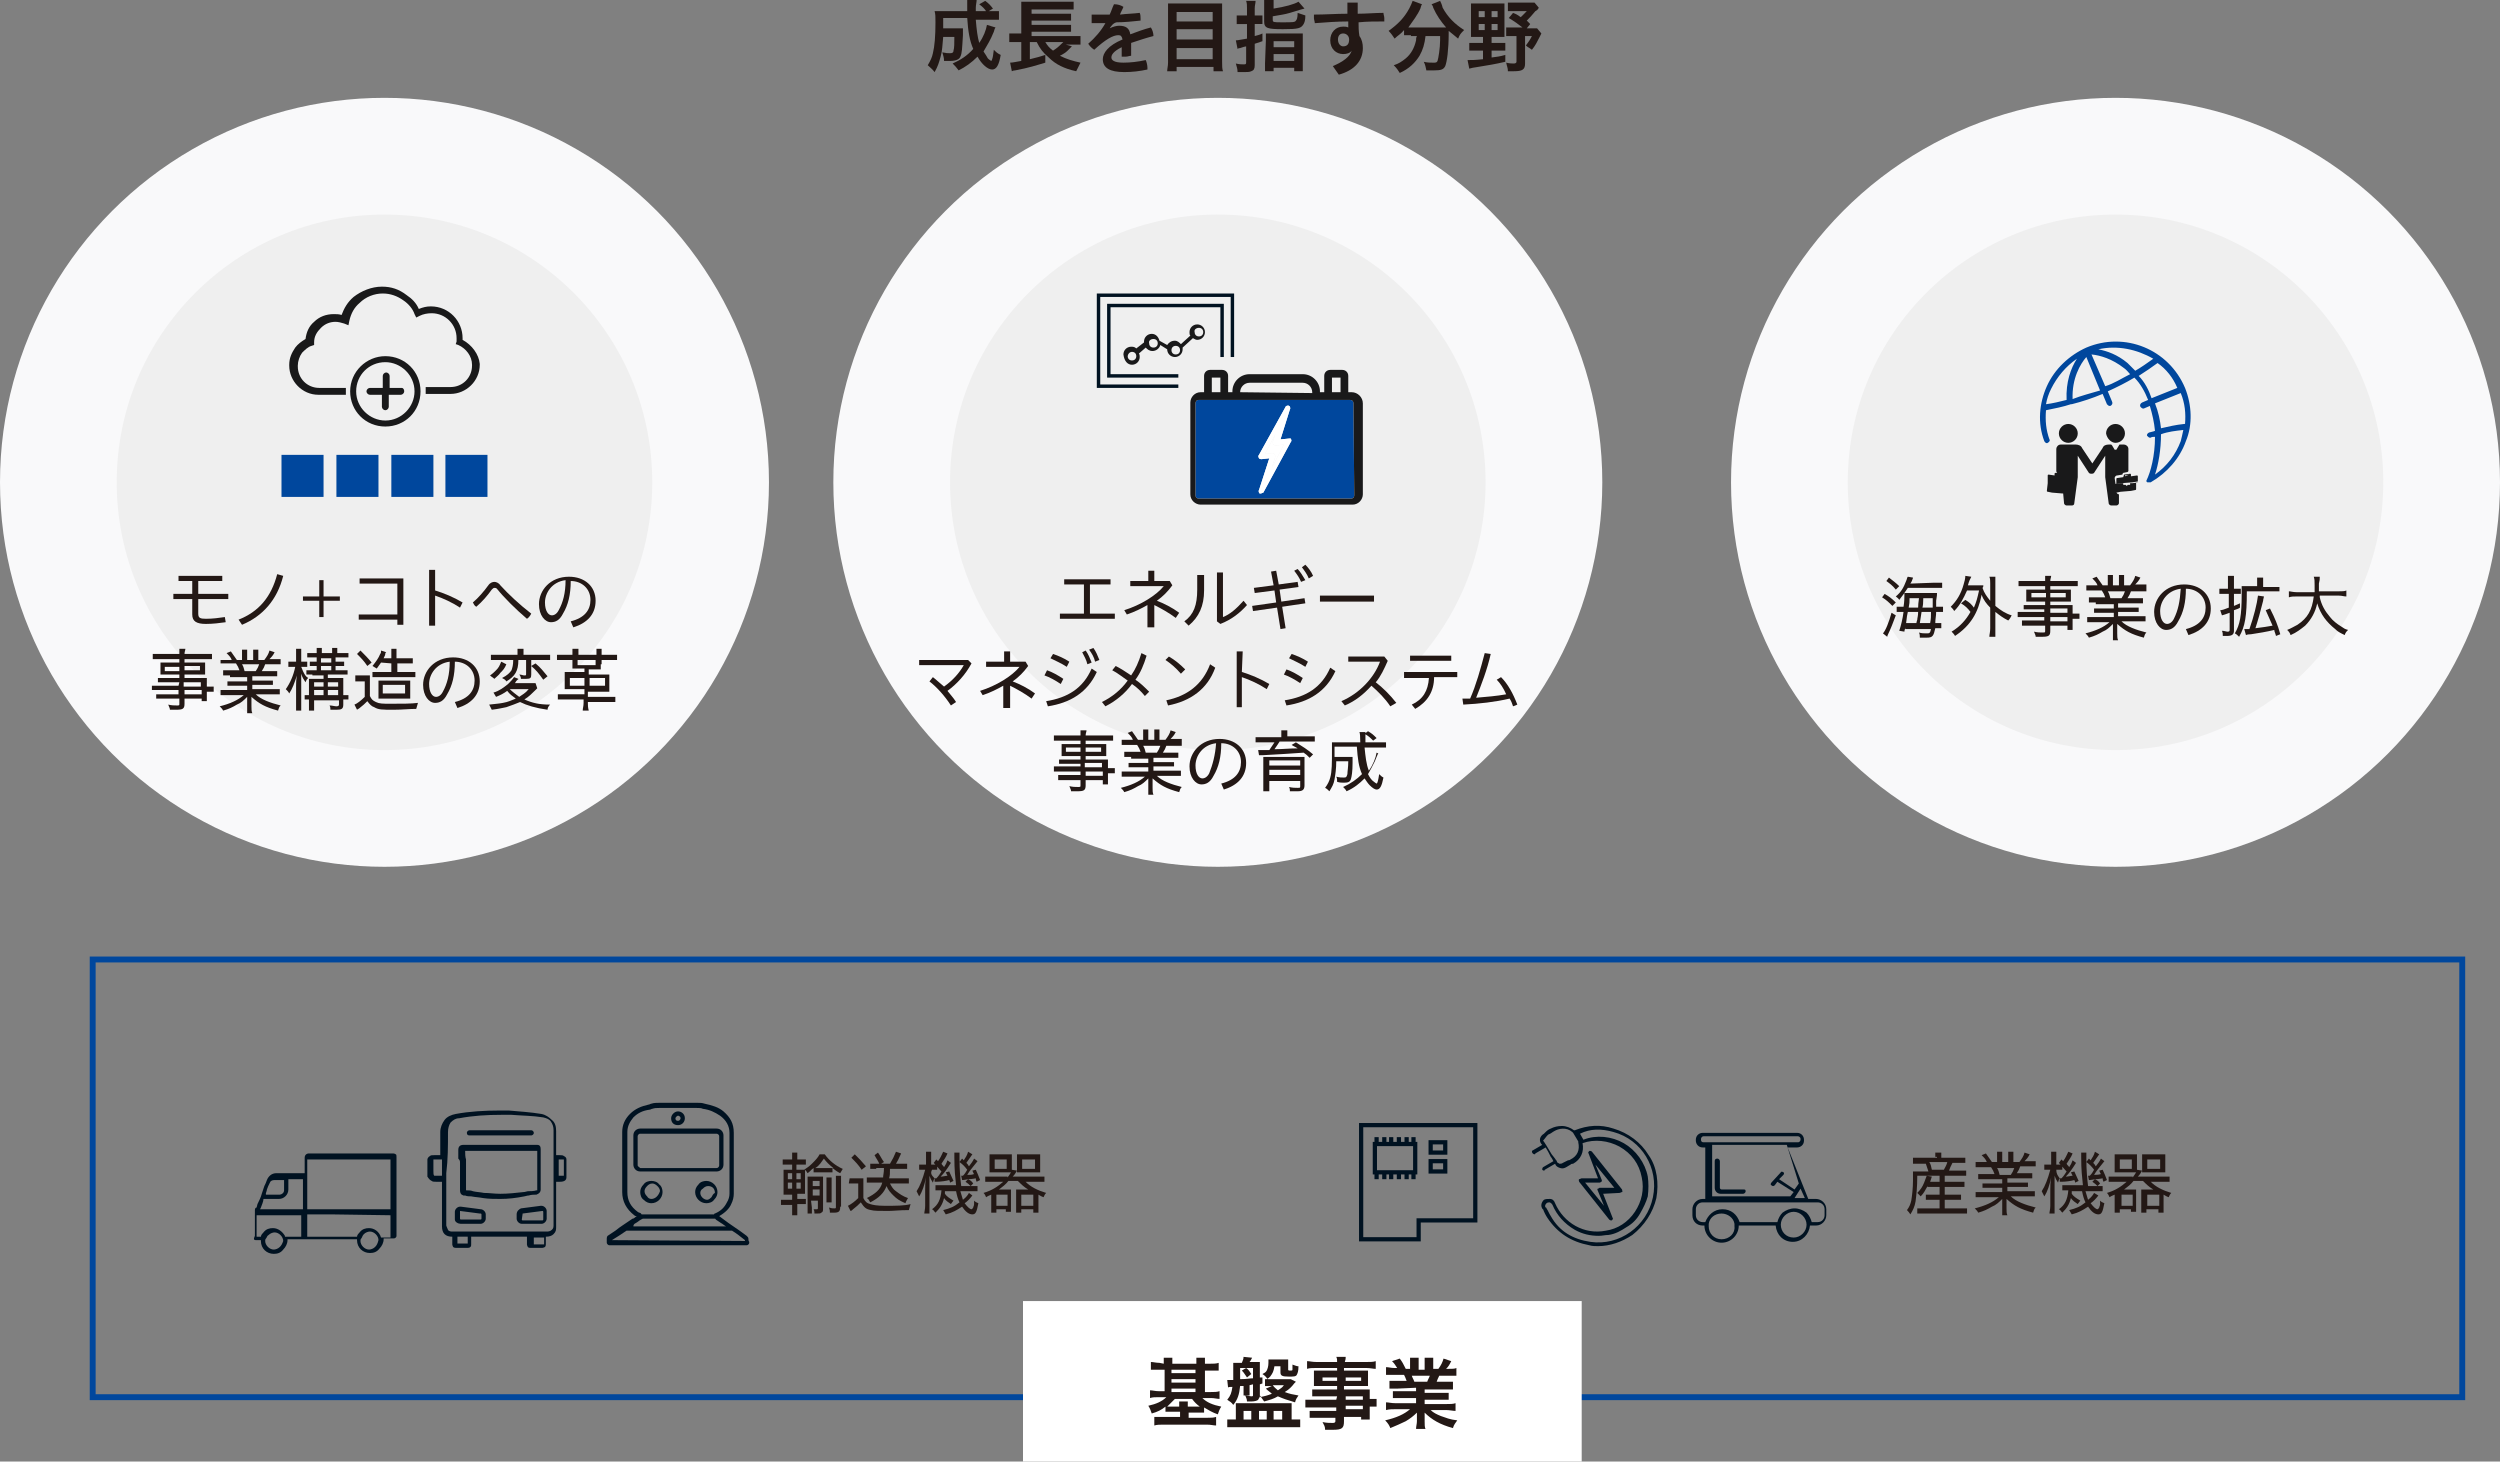 <?xml version="1.0" encoding="UTF-8"?>
<svg id="_レイヤー_1" data-name="レイヤー 1" xmlns="http://www.w3.org/2000/svg" viewBox="0 0 291.3 170.3">
  <rect x="0" y="0" width="291.3" height="170.3" fill="#808080" stroke="none"/>
  <defs>
    <style>
      .cls-1 {
        fill: #231815;
      }

      .cls-1, .cls-2, .cls-3, .cls-4, .cls-5, .cls-6, .cls-7 {
        stroke-width: 0px;
      }

      .cls-8 {
        stroke: #001221;
        stroke-width: .493px;
      }

      .cls-8, .cls-9 {
        fill: none;
        stroke-miterlimit: 10;
      }

      .cls-2 {
        fill: #001221;
      }

      .cls-3 {
        fill: #19191a;
      }

      .cls-4 {
        fill: #f9f9fa;
      }

      .cls-5 {
        fill: #00479d;
      }

      .cls-10 {
        isolation: isolate;
      }

      .cls-9 {
        stroke: #00479d;
        stroke-width: .688px;
      }

      .cls-6 {
        fill: #fff;
      }

      .cls-7 {
        fill: #efefef;
      }
    </style>
  </defs>
  <circle class="cls-4" cx="141.9" cy="56.2" r="44.8"/>
  <circle class="cls-4" cx="246.5" cy="56.2" r="44.8"/>
  <rect class="cls-9" x="10.8" y="111.8" width="276.1" height="51"/>
  <g class="cls-10">
    <path class="cls-1" d="M116,3.2q-.1.1-.2.5c-.4,1-.8,1.6-1.2,2.3.2.3.4.6.5.8.2.2.4.3.4.3,0,0,.1-.1.1-.2q.1-.2.2-1.1c.3.3.4.4.8.6-.2,1.2-.5,1.7-1,1.7s-1.2-.6-1.7-1.5c-.7.7-1.4,1.2-2.2,1.6-.3-.4-.4-.5-.7-.8.9-.4,1.7-.9,2.4-1.7-.4-.9-.6-2-.7-3.6h-2.8v1.2h2.3v.8c-.1,1.6-.1,2.1-.3,2.5-.1.3-.5.5-1.2.5h-.7c0-.4-.1-.6-.2-1,.5.1.6.1.9.1s.4-.1.4-.3c.1-.3.1-.9.1-1.6h-1.3c-.1,1-.1,1.6-.3,2.3-.2.7-.3,1.1-.7,1.8-.3-.4-.5-.5-.8-.8.3-.5.5-.9.6-1.4.2-.8.3-2,.3-3.6,0-.7,0-.9-.1-1.3h3.8V0h1.1c0,.2-.1.6-.1.9v.4h1.2c-.2-.3-.4-.5-.8-.8l.7-.4c.4.3.6.5.9.9l-.5.3h1.2v1h-2.7c.1,1.2.2,2,.4,2.7.5-.7.8-1.5.9-2.1l1,.3Z"/>
    <path class="cls-1" d="M124.9,5.4c-.1.1-.2.2-.5.5-.2.2-.5.4-.9.6.8.4,1.5.6,2.4.8-.2.4-.3.6-.5,1-1.4-.3-2.4-.8-3.2-1.6-.7-.6-1-1-1.4-1.8h-.8v2c.8-.2,1.2-.3,1.8-.5v.9c-1,.3-1.9.6-3.5.9q-.2,0-.4.1l-.2-1c.3,0,.7-.1,1.3-.2v-2.2h-1.4v-1h1.4V.2h6.1v.9h-4.9v.5h4.6v.8h-4.6v.5h4.6v.8h-4.6v.5h5.7v1h-1.7l.7.2ZM121.8,4.9c.3.5.5.7.9,1,.5-.3.9-.7,1.2-1h-2.1Z"/>
    <path class="cls-1" d="M129.3,3.3c.4-.2.8-.3,1.1-.3.8,0,1.2.3,1.3,1,.8-.3,1.6-.6,2.4-.8.2.3.3.7.3,1-.8.2-1.7.5-2.6.8v1.5c-.2,0-.4.1-.6.1h-.5v-1.1c-1,.5-1.2.9-1.2,1.2s.3.6,1.4.6c.8,0,1.7-.1,2.6-.3.1.2.2.6.2.9v.2c-.9.2-1.8.3-2.7.3-1.7,0-2.5-.5-2.5-1.5,0-.7.6-1.6,2.3-2.3-.1-.4-.2-.5-.5-.5-.6,0-1.5.5-2.8,1.7-.3-.2-.5-.4-.7-.7.8-.7,1.5-1.5,2-2.4h-1.6v-1h2.1c.2-.4.3-.8.5-1.2h.1c.3,0,.7.1,1,.3-.1.3-.3.6-.4.9.8-.1,1.5-.1,2.3-.2.1.2.1.5.1.7v.2c-.9.1-1.9.2-2.8.2-.4.1-.6.4-.8.7h0Z"/>
    <path class="cls-1" d="M141.4.4h1v6.8c0,.5,0,.8.1,1.1h-1.1v-.5h-4.3v.5h-1.1c0-.3.1-.6.1-1V.4h5.3ZM141.3,2.5v-1.1h-4.2v1.1h4.2ZM137.1,4.6h4.2v-1.2h-4.2v1.2ZM137.1,6.9h4.2v-1.3h-4.2v1.3Z"/>
    <path class="cls-1" d="M145.3,1c0-.4,0-.6-.1-.9h1.1c0,.3-.1.5-.1.9v.8h.9v1h-.9v1.4c.3-.1.5-.1.9-.3v.9q-.6.2-.9.3v2.5c0,.4-.1.6-.4.7-.2.1-.5.1-.9.1h-.7c0-.4-.1-.6-.2-1,.4.1.7.1.9.1s.3,0,.3-.2v-1.9c-.1,0-.4.1-.7.2q-.2,0-.3.1l-.2-1c.3,0,.6-.1,1.3-.2v-1.7h-1.2v-1h1.2v-.8h0ZM148.4,1c1.3-.2,2.4-.5,2.9-.8l.7.8c-.8.2-1.3.4-1.7.5-.7.2-.9.2-2,.4v.4c0,.3.1.3,1.1.3,1.2,0,1.5,0,1.6-.2.1-.1.2-.3.2-.9.3.1.6.2.9.3,0,.6-.1.8-.2,1-.3.5-.6.6-2.4.6s-2.2-.1-2.2-.9V0h1.1v1h0ZM147.5,4.7v-.8h4.3v4.4h-1v-.4h-2.4v.4h-1v-.9l.1-2.7h0ZM148.4,5.5h2.4v-.7h-2.4v.7ZM148.4,7.1h2.4v-.8h-2.4v.8Z"/>
    <path class="cls-1" d="M157.5,5.9c-.2.3-.6.4-1,.4-.8,0-1.5-.6-1.5-1.6,0-.9.6-1.6,1.5-1.6.2,0,.4,0,.6.1v-.7c-1.3,0-2.6.1-3.9.2,0-.2-.1-.4-.1-.6v-.4c1.3,0,2.6-.1,3.9-.1V.3h1.2v1.3c1,0,2-.1,3-.1,0,.2.1.4.1.6v.4c-1,0-2,0-3,.1,0,.5,0,1,.1,1.6.3.4.4.9.4,1.4,0,1.5-1,2.6-2.8,3.1l-.7-1c1.2-.5,2-1.1,2.2-1.8h0ZM156.5,5.4c.5,0,.7-.3.7-.8,0-.4-.3-.7-.7-.7s-.6.3-.6.7c0,.5.3.8.6.8Z"/>
    <path class="cls-1" d="M164.4,4.1h-.8v-.6c-.4.5-.7.6-1.1,1-.2-.3-.4-.6-.7-.9,1.1-.8,1.8-1.5,2.4-2.6.2-.4.3-.6.4-.9l1.1.4c-.1.1-.1.2-.2.5-.3.7-.9,1.5-1.4,2.2h4.4c-.6-.7-1.1-1.4-1.5-2.3,0-.1-.1-.3-.2-.4l1-.4c.1.2.2.4.3.8.6,1.1,1.4,1.9,2.5,2.6-.4.4-.5.5-.7,1-.5-.4-.7-.6-1.1-.9v.3c0,1.9-.2,3.3-.4,3.8-.2.4-.5.5-1.3.5h-.9c-.1-.4-.1-.6-.3-1,.4.1.8.1,1.1.1s.4,0,.5-.2c.1-.3.3-1.5.3-2.4v-.5h-1.7c-.1.9-.3,1.6-.7,2.3-.5.8-1.2,1.5-2.3,2-.2-.3-.3-.5-.7-.9.6-.2.9-.4,1.4-.8.6-.5,1-1.2,1.2-2.1,0-.2,0-.3.1-.5h-.7v-.1Z"/>
    <path class="cls-1" d="M172.2,4.3h-.8V.4h3.9v3.9h-1.5v.7h1.6v.9h-1.6v.8c.7-.1.9-.1,1.6-.3v.8c-1.3.3-2,.4-3.2.6-.6.1-.7.1-1,.2l-.2-1c.5,0,.9,0,1.8-.1v-1h-1.6v-.9h1.6v-.7s-.6,0-.6,0ZM172.3,1.3v.7h.7v-.7h-.7ZM172.3,2.8v.7h.7v-.7h-.7ZM173.8,2h.7v-.7h-.7v.7ZM173.8,3.5h.7v-.7h-.7v.7ZM178.3,2.8l-.4.5h1.2l.5.6-.2.4c-.3.6-.5,1-.9,1.5-.4-.3-.5-.3-.7-.5.3-.4.5-.7.7-1.1h-.8v3.2c0,.7-.3.9-1.3.9h-.7c0-.4-.1-.5-.2-1,.4.1.7.1.9.1s.3-.1.3-.2v-3h-1.2v-1h1.9c-.4-.3-.9-.7-1.6-1.1l.5-.6c.5.2.6.3.9.5.3-.3.5-.5.7-.7h-2.2V.3h3.1l.5.6c-.1.2-.2.3-.4.4-.5.6-.6.7-1,1.1l.4.4Z"/>
  </g>
  <circle class="cls-7" cx="141.9" cy="56.2" r="31.2"/>
  <g class="cls-10">
    <path class="cls-1" d="M126.3,71.5v-3.4h-2.3v-.6h5.4v.6h-2.4v3.4h2.9v.6h-6.4v-.6h2.8Z"/>
    <path class="cls-1" d="M134.4,73.1h-.7v-2.6c-.7.4-1.5.8-2.4,1.1l-.3-.5c1.9-.6,3.7-1.7,4.6-2.8h-3.9v-.6h2.1v-1.2h.7v1.2h1.8l.3.5c-.5.7-1.1,1.3-1.8,1.8.8.3,1.8.8,2.6,1.4l-.4.6c-.8-.6-1.7-1.1-2.5-1.5v2.6h-.1Z"/>
    <path class="cls-1" d="M140.3,67v1.8c0,1.8-.6,3.1-1.8,4.1l-.5-.5c1.1-.8,1.5-1.9,1.5-3.7v-1.7s.8,0,.8,0ZM142.5,66.7v5.2c.8-.3,1.6-1,2.4-1.9l.4.5c-.8.9-1.8,1.7-3.1,2.2l-.4-.3v-5.7s.7,0,.7,0Z"/>
    <path class="cls-1" d="M151.2,67.8l.1.6-2.2.3.2,1.4,2.7-.4.1.6-2.7.4.4,2.5-.6.1-.4-2.5-2.8.4-.1-.6,2.8-.4-.2-1.4-2.3.3-.1-.6,2.3-.3-.3-1.6.6-.1.3,1.6,2.2-.3ZM151.2,66.3c.3.3.6.8.9,1.3l-.5.2c-.2-.5-.5-.9-.8-1.3l.4-.2ZM152.1,65.8c.3.3.7.8.9,1.3l-.5.3c-.2-.5-.5-.9-.8-1.3l.4-.3Z"/>
    <path class="cls-1" d="M160.1,69.4v.7h-6.3v-.7h6.3Z"/>
    <path class="cls-1" d="M108.7,78.9c.4.3.8.7,1.3,1.1,1-.7,1.8-1.6,2.3-2.5h-5.2v-.6h5.7l.4.4c-.7,1.3-1.7,2.4-2.8,3.2.3.4.7.8,1,1.3l-.6.4c-.7-1.1-1.7-2.2-2.5-2.8l.4-.5Z"/>
    <path class="cls-1" d="M117.6,82.5h-.7v-2.6c-.7.4-1.5.8-2.4,1.1l-.3-.5c1.9-.6,3.7-1.7,4.6-2.8h-3.9v-.6h2.1v-1.2h.7v1.2h1.8l.3.5c-.5.7-1.1,1.3-1.8,1.8.8.3,1.8.8,2.6,1.4l-.4.6c-.8-.6-1.7-1.1-2.5-1.5v2.6h-.1Z"/>
    <path class="cls-1" d="M122,78.1c.6.2,1.3.6,1.9,1l-.3.6c-.6-.4-1.3-.8-1.9-1l.3-.6ZM121.9,81.7c2.5-.4,4.3-1.5,5.3-3.8l.6.4c-1.1,2.4-3.1,3.6-5.7,4l-.2-.6ZM122.7,76.2c.6.2,1.3.5,1.9.9l-.3.6c-.6-.4-1.3-.7-1.9-1l.3-.5ZM126.5,75.8c.3.4.5.9.7,1.4l-.5.2c-.1-.5-.4-1-.6-1.4l.4-.2ZM127.4,75.5c.3.4.5.9.7,1.4l-.5.2c-.1-.5-.4-1-.7-1.4l.5-.2Z"/>
    <path class="cls-1" d="M133.6,76.4c-.3,1-.7,2-1.3,2.8.6.4,1.1.9,1.6,1.4l-.5.5c-.4-.5-.9-1-1.5-1.4-.8,1.1-1.9,2-3.1,2.6l-.4-.5c1.2-.6,2.2-1.4,3-2.5-.6-.4-1.2-.9-1.8-1.2l.4-.5c.6.3,1.2.7,1.8,1.1.5-.7.9-1.6,1.2-2.6l.6.3Z"/>
    <path class="cls-1" d="M136.2,76.5c.7.4,1.3.9,1.9,1.5l-.5.5c-.6-.7-1.2-1.2-1.8-1.6l.4-.4ZM135.9,81.6c2.4-.5,4.2-1.8,5.1-4.2l.6.4c-.9,2.5-2.9,3.9-5.5,4.4l-.2-.6Z"/>
    <path class="cls-1" d="M144.7,78.3c1,.3,2.2.8,3.2,1.4l-.3.6c-.9-.6-2-1.1-2.9-1.4v3.5h-.6v-6.5h.7l-.1,2.4h0Z"/>
    <path class="cls-1" d="M149.9,78c.6.2,1.3.6,1.9,1l-.3.6c-.6-.4-1.3-.8-1.9-1l.3-.6ZM149.7,81.6c2.5-.4,4.3-1.5,5.3-3.8l.6.4c-1.1,2.4-3.1,3.6-5.7,4l-.2-.6ZM150.5,76.2c.6.2,1.3.5,1.9.9l-.3.6c-.6-.4-1.3-.7-1.9-1l.3-.5Z"/>
    <path class="cls-1" d="M162,82.3c-.6-.9-1.4-1.7-2.2-2.4-.9,1-1.9,1.8-3.1,2.3l-.4-.5c2.1-.9,3.8-2.7,4.5-4.6h-3.7v-.6h4.2l.4.5c-.4.9-.8,1.8-1.4,2.5.8.6,1.7,1.5,2.4,2.4l-.7.4Z"/>
    <path class="cls-1" d="M163.6,78.3h6.2v.6h-2.7c0,1.7-.8,2.9-2.2,3.7l-.4-.5c1.3-.6,1.9-1.6,2-3.1h-2.9v-.7h0ZM164.3,76.4h4.8v.6h-4.8v-.6Z"/>
    <path class="cls-1" d="M176.3,82.3c-.1-.3-.2-.6-.4-.9-1.7.4-3.5.6-5.4.7l-.1-.7h.9c.7-1.6,1.2-3.4,1.7-5.3l.7.1c-.4,1.8-1.1,3.6-1.7,5.1,1.2-.1,2.4-.2,3.5-.4-.3-.7-.7-1.3-1.1-1.7l.5-.3c.8.8,1.4,1.9,1.9,3.2l-.5.2Z"/>
    <path class="cls-1" d="M125.9,89h-2.5v-.5h2.5v-.4h-2.2v-1.4h2.2v-.4h-3.1v-.6h3.1v-.6h.7c0,.2-.1.3-.1.6h3.2v.6h-3.2v.4h2.4v1.4h-2.4v.4h2.6v1h.8v.6h-.8v1.3h-.6v-.5h-2v.6c0,.6-.2.7-1,.7h-.7c0-.2-.1-.3-.2-.6.4.1.7.1,1,.1s.3,0,.3-.2v-.6h-2.6v-.6h2.6v-.4h-3.1v-.6h3.1v-.3h0ZM124.2,87.1v.5h1.7v-.5h-1.7ZM126.5,87.6h1.8v-.5h-1.8v.5ZM128.4,89.4v-.5h-2v.5h2ZM126.5,90.4h2v-.5h-2v.5Z"/>
    <path class="cls-1" d="M131.8,88.2h-.8v-.6h1.9c-.1-.3-.2-.5-.4-.8h-1.8v-.6h1.3c-.1-.3-.3-.5-.6-.8l.5-.2c.3.4.4.6.7,1h.6v-1.2h.6v1.2h.7v-1.2h.6v1.2h.7c.3-.4.5-.7.6-1.1l.6.2c-.2.4-.4.6-.6.8h1.3v.8h-1.8c-.1.3-.2.5-.4.8h1.8v.6h-2.9v.5h2.4v.5h-2.4v.5h3.2v.6h-2.8c.6.6,1.7,1,2.9,1.3-.2.2-.2.3-.3.6-1.5-.4-2.2-.8-3.1-1.6v1.1c0,.3,0,.6.1.8h-.6v-1.9c-.4.4-.7.7-1.2.9-.5.3-.9.5-1.6.7-.1-.2-.2-.3-.4-.5,1.2-.3,2.1-.7,2.8-1.3h-2.7v-.6h3.1v-.5h-2.3v-.5h2.3v-.5h-2v-.2h0ZM134.8,87.7c.2-.3.3-.5.4-.8h-2c.2.3.2.5.3.8h1.3Z"/>
    <path class="cls-1" d="M142.3,91.3c1.6-.4,2.3-1.3,2.3-2.5,0-1.3-1-2.2-2.3-2.2,0,1.6-.3,2.8-.9,3.8-.4.8-.9,1-1.4,1-.7,0-1.4-.8-1.4-2.1,0-1.6,1.3-3.2,3.5-3.2,1.8,0,3.1,1.1,3.1,2.8,0,1.6-1,2.6-2.6,3.1l-.3-.7ZM141.7,86.6c-1.6.2-2.4,1.5-2.4,2.6,0,1,.4,1.5.8,1.5.3,0,.6-.2.8-.6.4-1,.7-2.1.8-3.5Z"/>
    <path class="cls-1" d="M149.3,85.6v-.5h.7v.7h3.2v.6h-4.1c-.1.2-.4.6-.6.9.9,0,1.8-.1,2.7-.1-.3-.2-.4-.2-.7-.4l.5-.3c.8.5,1.3.8,2,1.4l-.4.4c-.3-.3-.4-.4-.7-.6-1.4.1-2.9.2-4.8.3h-.4l-.1-.6h1.3c.2-.3.4-.6.6-.9h-2.2v-.6h3v-.3ZM147.9,91.3v.9h-.7v-4h4.8v3.3c0,.5-.2.7-.8.7h-.9c0-.2,0-.3-.1-.5.4.1.7.1,1,.1s.3,0,.3-.2v-.6h-3.6v.3ZM151.5,88.6h-3.6v.6h3.6v-.6ZM147.9,90.3h3.6v-.6h-3.6v.6Z"/>
    <path class="cls-1" d="M160.6,87.8c-.1.1-.1.2-.2.4l-.2.5c-.3.6-.5,1-.8,1.5.2.4.4.7.7.9.1.1.3.2.3.2.1,0,.2-.4.3-1.1.2.2.3.3.5.4-.2,1-.4,1.4-.8,1.4-.2,0-.5-.2-.8-.5-.2-.2-.4-.5-.6-.8-.6.6-1.2,1.1-2.1,1.5-.1-.2-.2-.3-.4-.5.9-.4,1.6-.9,2.2-1.5-.4-.9-.5-1.8-.6-3.2h-2.6v1.2h2.1v.7c0,1-.1,1.6-.2,1.9-.1.3-.3.4-.8.4-.2,0-.5,0-.8-.1,0-.3,0-.4-.1-.6.4.1.6.1.9.1s.3-.1.4-.4c0-.3.1-.8.1-1.5h-1.4c0,.9-.1,1.5-.2,2.1-.1.6-.3.9-.6,1.4-.2-.2-.3-.3-.5-.4.3-.4.5-.8.6-1.2.2-.7.2-1.7.2-3.2v-.9h3.3q0-1-.1-1.2h.7v1.2h2.4v.6h-2.5c.1,1,.2,2,.5,2.7.5-.7.8-1.5.9-2.1l.2.1ZM160,86.3c-.4-.4-.5-.5-1-.8l.4-.3c.5.3.6.4,1,.8l-.4.3Z"/>
  </g>
  <g class="cls-10">
    <path class="cls-1" d="M92.3,134.9v-.6h.6v.8h1v.6h-1.1v.6h.9c.3-.2.6-.4.9-.7.4-.4.7-.7.9-1.1h.6c.5.7,1.2,1.3,2.1,1.7-.1.2-.2.3-.3.5-.4-.2-.5-.3-.9-.6v.5h-2.2v-.5c-.3.2-.4.4-.7.6-.1-.2-.2-.3-.3-.4v2.8h-.9v.6h1v.6h-1v1.3h-.6v-1.2h-1.3v-.6h1.3v-.6h-1v-2.9h1v-.6h-1.1v-.6h1.1v-.2ZM91.8,136.7v.7h.5v-.7h-.5ZM91.8,137.8v.7h.5v-.7h-.5ZM93.3,137.4v-.7h-.5v.7h.5ZM93.3,138.5v-.7h-.5v.7h.5ZM94.6,140.7v.7h-.5v-4.3h1.8v3.7c0,.3,0,.4-.2.5-.1.1-.2.1-.5.1h-.3c0-.2,0-.3-.1-.5h.4q.1,0,.1-.1v-.9h-.8l.1.8h0ZM95.5,138.2v-.6h-.8v.6h.8ZM95.5,139.3v-.7h-.8v.7h.8ZM96.5,136.1h.6c-.5-.4-.8-.7-1.1-1.1-.3.4-.5.8-1,1.1h1.5ZM96.9,137.2v2.9h-.6v-2.9h.6ZM97.9,140.6c0,.5-.1.7-.7.7h-.5c0-.2,0-.3-.1-.6.3.1.4.1.6.1s.2,0,.2-.2v-3.6h.6v3.6h-.1Z"/>
    <path class="cls-1" d="M99,137.3h1.6v2.3c.2.4.4.6.8.7.3.1.8.2,1.7.2,1.3,0,2.3,0,3-.2-.1.3-.1.4-.2.7-1.1,0-1.8.1-2.4.1-1,0-1.7,0-2-.1-.6-.1-.8-.3-1.2-.9-.3.3-.5.5-.9.8-.1.1-.2.2-.3.2l-.3-.6c.4-.2.8-.5,1.2-.9v-1.7h-1.1l.1-.6h0ZM99.6,134.5c.5.5.8.8,1.3,1.4l-.5.4c-.4-.6-.7-.9-1.2-1.4l.4-.4ZM102.1,136.2h-.7v-.6h2.3c.3-.5.5-.9.7-1.4l.6.2q-.4.9-.6,1.2h1.3v.6h-2c0,.6,0,.7-.1,1.1h2.3v.6h-2.2c.2.4.4.7.7.9.4.3.8.6,1.4.8-.1.2-.2.3-.3.6-.7-.3-1-.5-1.4-.9-.3-.3-.6-.6-.8-1.1-.3.8-.9,1.4-1.9,1.9-.1-.2-.2-.4-.4-.5,1-.5,1.6-1,1.8-1.8h-1.8v-.6h1.9c0-.3.1-.5.1-1.1h-.9v.1ZM102.3,134.3c.3.4.4.7.7,1.1l-.5.3c-.2-.5-.4-.7-.6-1.1l.4-.3Z"/>
    <path class="cls-1" d="M108.9,137.3c-.1.1-.1.2-.2.5-.2-.3-.3-.5-.4-.8v4.4h-.6c0-.2.1-.5.1-.9v-1.9c0-.3,0-.8.1-1.4-.2.9-.4,1.6-.8,2.2-.1-.2-.2-.4-.3-.6.4-.6.7-1.4,1-2.5h-.7v-.6h.8v-1.5h.6v1.5h.7v.6h-.6c-.2.4-.1.6.3,1h.2c.3-.3.4-.5.6-.8-.3-.3-.5-.6-.9-1l.3-.4.2.2c.3-.4.4-.7.6-1.1l.5.2c-.2.5-.4.7-.7,1.2.1.2.2.2.3.4.2-.3.3-.5.4-.8l.4.3c-.5.8-.8,1.2-1.2,1.6.3,0,.6-.1.8-.1q-.1-.2-.2-.4l.4-.1c.2.4.3.7.5,1.1l-.4.2q0-.1-.1-.3c-.3.1-1,.2-1.5.2h-.2v-.4ZM113.1,138.2h.8v.6h-2c.1.4.2.6.3,1,.4-.3.6-.6.7-.8l.4.3c-.3.4-.6.7-.9.9.3.4.6.7.8.7.1,0,.1-.1.2-.2,0-.1.1-.2.1-.4v-.4c.2.2.3.2.5.3-.2,1-.3,1.3-.7,1.3s-.8-.3-1.2-.9c-.6.4-1.1.7-1.9.9-.1-.2-.2-.3-.3-.5.8-.2,1.3-.4,1.9-.9-.2-.4-.3-.8-.4-1.3h-1.3v.3c.2.3.5.5,1,.8q-.1.1-.3.4c-.3-.2-.6-.4-.8-.7-.2.8-.5,1.2-1,1.7-.2-.2-.2-.3-.4-.4.7-.5,1-1.1,1.1-2.2h-.7v-.6h2.4c-.1-1-.2-1.7-.2-3.3v-.5h.6v.8c0,1.2.1,2.3.2,3.1h1.1c-.2-.2-.3-.3-.6-.5l.3-.3c-.4.1-.7.1-.7.1l-.1-.5h.2q.3-.3.5-.7c-.3-.4-.5-.6-.9-.9l.3-.4.2.2c.2-.3.4-.6.5-1l.5.3c-.3.4-.4.6-.7,1,.1.1.2.2.3.4.3-.4.4-.5.6-.9l.4.3c-.8,1-.9,1.1-1.2,1.6.4,0,.5,0,.8-.1-.1-.1-.1-.2-.2-.4l.4-.1c.2.4.3.7.5,1.2l-.4.2c-.1-.2-.1-.3-.1-.4-.1,0-.4.1-.9.1.2.1.4.2.6.5l-.3.3h0Z"/>
    <path class="cls-1" d="M117.4,137.2c.2-.3.3-.4.4-.6h-2.5v-2.1h2.6v1.8h0l.6.1c-.2.3-.2.4-.5.7h3.7v.6h-2.2c.6.6,1.4,1,2.4,1.3-.2.2-.2.3-.3.5-.3-.1-.4-.2-.6-.3v2.1h-.6v-.4h-1.4v.4h-.6v-2.7h1.4c-.5-.3-.8-.6-1.2-1h-1.1c-.3.4-.7.7-1.1,1h1.4v2.6h-.6v-.3h-1.1v.4h-.6v-2.1c-.2.1-.3.1-.6.3-.1-.2-.1-.3-.3-.5,1-.3,1.6-.7,2.3-1.3h-2.1v-.6h2.6v.1h0ZM115.9,136.2h1.4v-1.1h-1.4v1.1ZM116.1,140.5h1.3v-1.3h-1.3v1.3ZM121.2,136v.6h-2.7v-2.1h2.7v1.5ZM119,140.5h1.4v-1.3h-1.4v1.3ZM119.1,136.2h1.5v-1.1h-1.5v1.1Z"/>
  </g>
  <g class="cls-10">
    <path class="cls-1" d="M225.5,134.8v-.5h.7v.6h2.8v.6h-1.5c-.2.4-.3.6-.4.9h2v.6h-5.7c0,1.4-.1,2.2-.2,3-.1.6-.3,1-.6,1.5q-.2-.3-.4-.5c.3-.4.4-.7.5-1.1.1-.6.2-1.5.2-2.3v-1.1h1.8c-.1-.3-.2-.6-.3-.9h-1.5v-.7h2.8v-.1h-.2ZM224.6,138.2c-.3.5-.4.8-.8,1.2-.2-.2-.3-.3-.4-.4.4-.4.6-.7.8-1.2.1-.3.2-.5.3-.8l.6.1-.2.6h1.1v-.7h.6v.7h2.3v.6h-2.3v.9h1.9v.6h-1.9v1h2.6v.6h-5.8v-.6h2.6v-1h-1.6v-.6h1.6v-.9h-1.4v-.1ZM226.5,136.3c.2-.4.3-.5.4-.9h-2.1c.2.3.2.5.3.9h1.4Z"/>
    <path class="cls-1" d="M231.3,137.4h-.8v-.6h1.9c-.1-.3-.2-.5-.4-.8h-1.8v-.6h1.3c-.1-.3-.3-.5-.6-.8l.5-.2c.3.4.4.6.7,1h.6v-1.2h.6v1.2h.7v-1.2h.6v1.2h.7c.3-.4.5-.7.6-1.1l.6.2c-.2.4-.4.6-.6.8h1.3v.6h-1.8c-.1.3-.2.5-.4.8h1.8v.6h-2.9v.5h2.4v.5h-2.4v.5h3.2v.6h-2.8c.6.6,1.7,1,2.9,1.3-.2.2-.2.3-.3.6-1.5-.4-2.2-.8-3.1-1.6v1.1c0,.3,0,.6.1.8h-.6v-1.9c-.4.4-.7.7-1.2.9-.5.3-.9.5-1.6.7-.1-.2-.2-.3-.4-.5,1.2-.3,2.1-.7,2.8-1.3h-2.7v-.6h3.1v-.5h-2.3v-.5h2.3v-.5h-2ZM234.3,136.9c.2-.3.3-.5.4-.8h-2c.2.3.2.5.3.8h1.3Z"/>
    <path class="cls-1" d="M240,137.3c-.1.1-.1.2-.2.5-.2-.3-.3-.5-.4-.8v4.4h-.6c0-.2.1-.5.1-.9v-1.9c0-.3,0-.8.1-1.4-.2.9-.4,1.6-.8,2.2-.1-.2-.2-.4-.3-.6.4-.6.7-1.4,1-2.5h-.7v-.6h.8v-1.5h.6v1.5h.7v.6h-.7c0,.4.1.6.4,1h.2c.3-.3.4-.5.6-.8-.3-.3-.5-.6-.9-1l.3-.4q.1.1.2.2c.3-.4.4-.7.6-1.1l.5.2c-.2.5-.4.7-.7,1.2.1.2.2.2.3.4.2-.3.3-.5.4-.8l.4.3c-.5.8-.8,1.2-1.2,1.6.3,0,.6-.1.8-.1l-.2-.4.4-.1c.2.4.3.7.5,1.1l-.4.2q0-.1-.1-.3c-.3.1-1,.2-1.5.2h-.2v-.4ZM244.2,138.2h.8v.6h-2c.1.4.2.6.3,1,.4-.3.6-.6.7-.8l.5.3c-.3.4-.6.7-.9.9.3.4.6.7.8.7.1,0,.1-.1.2-.2,0-.1.1-.2.1-.4v-.4c.2.2.3.2.5.3-.2,1-.3,1.3-.7,1.3s-.8-.3-1.2-.9c-.6.4-1.1.7-1.9.9-.1-.2-.2-.3-.3-.5.8-.2,1.3-.4,1.9-.9-.2-.4-.3-.8-.4-1.3h-1.2v.3c.2.3.5.5,1,.8q-.1.1-.3.4c-.3-.2-.6-.4-.8-.7-.2.8-.5,1.2-1,1.7-.2-.2-.2-.3-.4-.4.7-.5,1-1.1,1.1-2.2h-.7v-.6h2.4c-.1-1-.2-1.7-.2-3.3v-.5h.6v.8c0,1.2.1,2.3.2,3.1h1.1c-.2-.2-.3-.3-.6-.5l.3-.3c-.4.1-.7.1-.7.1l-.1-.5h.2q.3-.3.5-.7c-.3-.4-.5-.6-.9-.9l.3-.4q.1.1.2.2c.2-.3.4-.6.5-1l.5.3c-.3.4-.4.6-.7,1,.1.1.2.2.3.4.3-.4.4-.5.6-.9l.4.3c-.8,1-.9,1.1-1.2,1.6q.5,0,.8-.1c-.1-.1-.1-.2-.2-.4l.4-.1c.2.4.3.7.5,1.2l-.4.2c-.1-.2-.1-.3-.1-.4-.1,0-.4.1-.9.1.2.1.4.2.6.5l-.3.3h-.2Z"/>
    <path class="cls-1" d="M248.5,137.2c.2-.3.3-.4.4-.6h-2.5v-2.1h2.6v1.8h0l.6.1c-.2.3-.2.4-.5.7h3.7v.6h-2.2c.6.6,1.4,1,2.4,1.3-.2.2-.2.3-.3.5-.3-.1-.4-.2-.6-.3v2.1h-.6v-.4h-1.4v.4h-.6v-2.7h1.4c-.5-.3-.8-.6-1.2-1h-1.1c-.3.4-.7.7-1.1,1h1.4v2.6h-.6v-.3h-1.3v.4h-.6v-2.1c-.2.1-.3.1-.6.3-.1-.2-.1-.3-.3-.5,1-.3,1.6-.7,2.3-1.3h-2.1v-.6h2.8v.1h0ZM247,136.2h1.4v-1.1h-1.4v1.1ZM247.2,140.5h1.3v-1.3h-1.3v1.3ZM252.3,136v.6h-2.7v-2.1h2.7v1.5ZM250.2,140.5h1.4v-1.3h-1.4v1.3ZM250.2,136.2h1.5v-1.1h-1.5v1.1Z"/>
  </g>
  <g>
    <rect class="cls-6" x="119.2" y="151.6" width="65.1" height="18.7"/>
    <g class="cls-10">
      <path class="cls-1" d="M135.6,158.9v-.7h1v.7h2.8v-.7h1v.7h.6c.4,0,.7,0,1-.1v.9h-1.6v2.5h.7c.4,0,.7,0,1-.1v.9c-.3,0-.6-.1-1-.1h-1c.5.5,1.2.8,2.2,1-.2.3-.3.6-.4.9-.6-.2-1.1-.5-1.6-.8v.6h-1.8v.6h2.2c.4,0,.7,0,1-.1v1c-.3,0-.6-.1-1.1-.1h-5c-.4,0-.8,0-1.1.1v-1h3v-.6h-1.7v-.6c-.5.4-.9.6-1.6.8-.1-.3-.2-.6-.4-.9.9-.2,1.6-.5,2.1-1h-.9c-.4,0-.7,0-1,.1v-.9c.3,0,.6.1,1,.1h.7v-2.5h-1.6v-.9c.3,0,.6.1,1,.1l.5.1h0ZM136.9,163l-.9.9h1.4v-.6h1v.6h1.4c-.4-.3-.6-.5-.9-.9h-2ZM139.3,160v-.4h-2.8v.4h2.8ZM139.3,161.1v-.4h-2.8v.4h2.8ZM139.3,162.2v-.4h-2.8v.4h2.8Z"/>
      <path class="cls-1" d="M151,161l-.1.1-.1.1c-.3.4-.6.7-1.1,1,.5.2,1,.3,1.6.4-.2.3-.3.4-.4.8-1-.3-1.3-.4-2-.7-.5.3-.9.4-1.6.6q-.2-.3-.5-.7c0,.2-.1.3-.2.5-.1.1-.4.2-.8.2h-.5c0-.3-.1-.4-.2-.7.1,0,.6.1.7.1s.2,0,.2-.1v-1.3l-.4.1v1.2h-.7v-1.1h-.4c-.1,1-.3,1.6-.8,2.2-.2-.3-.4-.4-.7-.6.4-.5.5-.8.6-1.5-.3,0-.5,0-.5.1l-.1-.9h.7v-2h1c.1-.3.2-.4.2-.7l1,.1q-.2.4-.3.5h1.2v1.8h.3v.7l-.3.1v1.5c.5-.1.9-.2,1.4-.4-.2-.2-.4-.3-.7-.6l.7-.3h-.8v-.8h.3c-.2-.3-.3-.4-.6-.6.2-.1.4-.2.5-.4s.2-.5.2-.9v-.4h2.3v1.2q0,.1.2.1c.2,0,.3,0,.3-.1v-.6c.3.1.5.2.7.2,0,.6-.1.8-.2,1-.1.2-.4.2-.9.2-.8,0-1-.1-1-.5v-.7h-.7c-.1.6-.2.8-.5,1.2-.1.1-.2.2-.4.3h2.8l.6.3ZM144,164.2v-.7h6.5v1.9h1v.9h-8.5v-.9h1v-1.2ZM144.5,159.4v1.3c.8,0,1.1-.1,1.5-.1v-1.2h-1.5ZM145.3,160.5c-.3-.4-.3-.5-.6-.8l.5-.3c.3.2.4.4.6.7l-.5.4ZM144.9,165.4h.9v-1h-.9v1ZM146.7,165.4h.9v-1h-.9v1ZM148.3,161.4c.2.3.4.4.6.6.3-.2.5-.3.7-.6h-1.3ZM148.4,165.4h1v-1h-1v1Z"/>
      <path class="cls-1" d="M155.8,162.7h-2.9v-.8h2.9v-.4h-2.7v-1.8h2.7v-.3h-2.5c-.4,0-.7,0-1,.1v-.9c.3,0,.6.1,1.1.1h2.4c0-.3,0-.4-.1-.6h1.1c0,.2,0,.3-.1.6h2.5c.5,0,.8,0,1.1-.1v.9c-.3,0-.6-.1-1.1-.1h-2.6v.3h2.8v1.8h-2.8v.4h3v1.1h.8v.9h-.8v1.5h-1v-.3h-2v.5c0,.8-.2,1-1.3,1h-.9c0-.4-.1-.5-.3-.9.5.1.8.1,1.2.1q.3,0,.3-.2v-.4h-3v-.8h3.1v-.4h-3.6v-.9h3.6l.1-.4h0ZM154.1,160.5v.4h1.7v-.4h-1.7ZM156.8,160.9h1.8v-.4h-1.8v.4ZM158.8,163.1v-.4h-2v.4h2ZM156.8,164.2h2v-.4h-2v.4Z"/>
      <path class="cls-1" d="M162.8,161.8h-.9v-.9h2c-.1-.3-.2-.5-.3-.7h-2.1v-.9c.3,0,.6.1,1,.1h.3c-.2-.3-.3-.5-.6-.8l.9-.3c.3.4.4.6.7,1.2h.5v-1.3h1v1.4h.7v-1.4h1v1.3h.6c.3-.4.5-.8.6-1.2l.9.3c-.2.4-.3.6-.6.9h.2c.5,0,.8,0,1-.1v.9h-2q-.2.4-.3.7h1.9v.9h-3.3v.4h2.8v.8h-2.8v.5h2.5c.5,0,.8,0,1.1-.1v.9c-.3,0-.7-.1-1.1-.1h-1.8c.3.3.7.5,1.2.7.6.2,1,.4,1.9.5-.2.3-.4.5-.5.9-1.5-.4-2.5-1-3.3-1.8v1c0,.4,0,.7.1.9h-1.1c0-.3.1-.6.1-.9v-1c-.4.4-.8.7-1.3,1-.6.3-1.1.5-1.8.8-.1-.3-.3-.6-.6-.9,1.3-.3,2.2-.7,2.9-1.3h-1.7c-.4,0-.7,0-1.1.1v-.9c.3,0,.6.1,1.1.1h2.4v-.6h-2.7v-.8h2.7v-.4l-2.2.1h0ZM166.3,161c.1-.3.2-.4.3-.7h-2.1c.1.3.2.4.3.7h1.5Z"/>
    </g>
  </g>
  <circle class="cls-7" cx="246.5" cy="56.2" r="31.2"/>
  <g class="cls-10">
    <path class="cls-1" d="M219.6,69.2c.5.3.8.5,1.3,1l-.4.4c-.4-.4-.7-.7-1.2-1l.3-.4ZM220.9,71.7c-.3.8-.6,1.6-.9,2.2q-.1.2-.1.3l-.5-.4c.3-.3.7-1.3,1-2.4l.5.3ZM220.1,67.3c.5.4.8.6,1.2,1l-.4.4c-.4-.5-.7-.7-1.1-1l.3-.4ZM225.3,67.9h1v.6h-4c-.4.6-.6.9-1,1.4-.1-.2-.3-.3-.4-.4.6-.5.9-1,1.2-1.8.1-.2.1-.4.2-.5l.6.1q0,.1-.1.3c0,.1-.1.2-.2.4l2.7-.1h0ZM222,73.1c0,.2-.1.3-.1.5l-.6-.1c.2-.6.4-1.4.5-2.2h-.8v-.6h.8c.1-.6.1-1.1.1-1.3v-.3h3.8c0,.2,0,.3-.1.9v.7h.8v.6h-.8c0,.5-.1.8-.1,1.3h.7v.6h-.7c-.2.9-.3,1.1-1,1.1h-.8c0-.2,0-.4-.1-.6.3.1.6.1.9.1s.4,0,.5-.5h-3v-.2h0ZM222.3,71.3c-.1.4-.1.5-.2,1.3h1.2q0-.1.1-.4c0-.2.1-.4.1-.9h-1.2ZM223.5,70.8q0-.4.1-1.1h-1.1c0,.5,0,.6-.1,1.1h1.1ZM223.9,71.3q-.1.6-.2,1.3h1.2c.1-.5.1-.8.1-1.3h-1.1ZM225.2,70.8v-1.1h-1.1q0,.8-.1,1.1h1.2Z"/>
    <path class="cls-1" d="M229,69.9c.5.3.7.5,1,.9.3-.7.4-1.1.6-2h-1.4c-.4.9-.8,1.7-1.5,2.4-.1-.2-.2-.3-.4-.5.7-.7,1.2-1.5,1.5-2.6.1-.3.2-.7.2-1l.7.1q-.1.2-.2.4c-.1.2-.1.3-.2.6h1.8c0,.1,0,.2-.1.3.2.6.5,1,.9,1.5v-2c0-.3,0-.6-.1-.8h.7v3.4c.6.5,1.2.9,1.9,1.1-.1.2-.2.4-.4.6-.6-.3-1-.6-1.5-1v2.9h-.7c0-.3.1-.5.1-1v-2.4c-.4-.4-.8-.9-1-1.5-.4,2.1-1.3,3.6-3.1,4.8-.1-.2-.3-.4-.4-.5,1-.6,1.7-1.4,2.2-2.3-.3-.4-.6-.7-1.1-1l.5-.4Z"/>
    <path class="cls-1" d="M238.3,71h-2.5v-.5h2.5v-.4h-2.2v-1.4h2.2v-.4h-3.1v-.6h3.1v-.6h.7c0,.2-.1.3-.1.6h3.2v.6h-3.2v.4h2.4v1.4h-2.4v.4h2.6v1h.8v.6h-.8v1.3h-.6v-.5h-2v.6c0,.6-.2.7-1,.7h-.7c0-.2-.1-.3-.2-.6.4.1.7.1,1,.1s.3,0,.3-.2v-.6h-2.7v-.6h2.6v-.4h-3.1v-.6h3.1v-.3h.1ZM236.7,69.1v.5h1.7v-.5h-1.7ZM238.9,69.6h1.8v-.5h-1.8v.5ZM240.9,71.4v-.5h-2v.5h2ZM238.9,72.4h2v-.5h-2v.5Z"/>
    <path class="cls-1" d="M244.2,70.2h-.8v-.6h1.9c-.1-.3-.2-.5-.4-.8h-1.8v-.6h1.3c-.1-.3-.3-.5-.6-.8l.5-.2c.3.4.4.6.7,1h.6v-1.2h.6v1.2h.7v-1.2h.6v1.2h.7c.3-.4.5-.7.6-1.1l.6.2c-.2.4-.4.6-.6.8h1.3v.8h-1.8c-.1.3-.2.5-.4.8h1.8v.6h-2.9v.5h2.4v.5h-2.4v.5h3.2v.6h-2.8c.6.6,1.7,1,2.9,1.3-.2.2-.2.3-.3.6-1.5-.4-2.2-.8-3.1-1.6v1.1c0,.3,0,.6.1.8h-.6v-1.9c-.4.4-.7.7-1.2.9-.5.3-.9.5-1.6.7-.1-.2-.2-.3-.4-.5,1.2-.3,2.1-.7,2.8-1.3h-2.6v-.6h3.1v-.5h-2.3v-.5h2.3v-.5h-2.1v-.2ZM247.2,69.7c.2-.3.3-.5.4-.8h-2c.2.3.2.5.3.8h1.3Z"/>
    <path class="cls-1" d="M254.7,73.3c1.6-.4,2.3-1.3,2.3-2.5,0-1.3-1-2.2-2.3-2.2,0,1.6-.3,2.8-.9,3.8-.4.8-.9,1-1.4,1-.7,0-1.4-.8-1.4-2.1,0-1.6,1.3-3.2,3.5-3.2,1.8,0,3.1,1.1,3.1,2.8,0,1.6-1,2.6-2.6,3.1l-.3-.7ZM254.1,68.6c-1.6.2-2.4,1.5-2.4,2.6,0,1,.4,1.5.8,1.5.3,0,.6-.2.8-.6.5-1,.7-2,.8-3.5Z"/>
    <path class="cls-1" d="M259.2,69.2h-.6v-.6h1v-1.5h.7v1.5h.8v.6h-.8v1.4c.2-.1.3-.1.7-.3v.5c-.1.1-.4.2-.7.3v2.4c0,.4-.2.6-.8.6h-.5c0-.2,0-.4-.1-.6.3,0,.5.1.6.1.2,0,.3,0,.3-.2v-2c-.5.2-.6.2-.9.3l-.2-.6c.2,0,.5-.1,1-.3v-1.6h-.5ZM264.9,68.4h.7v.5h-3.8c0,2.9-.2,4.1-.9,5.3-.2-.2-.3-.3-.5-.4.6-1,.8-2.1.8-4.5v-1h1.8v-1h.7v1.1h1.2ZM261.5,73.3h.6c.5-1.4.9-3,1-3.9l.7.1c0,.1-.1.3-.1.5-.3,1.2-.6,2.3-.9,3.2.9-.1,1.4-.2,2-.3-.3-.7-.5-1.1-.8-1.8l.5-.2c.6,1.2.9,1.9,1.2,3l-.5.2c-.1-.4-.2-.5-.2-.7-.8.2-2,.4-2.7.5q-.4,0-.6.1l-.2-.7Z"/>
    <path class="cls-1" d="M270.3,69.6c.2.9.6,1.6,1.2,2.3.3.4.8.8,1.3,1.1.3.2.4.3.8.4-.2.2-.3.3-.4.6-.6-.3-.8-.4-1.1-.7-1-.8-1.7-1.7-2.1-3-.2,1-.7,1.9-1.4,2.6-.5.4-1,.8-1.7,1.1-.1-.3-.2-.4-.4-.6.5-.2.8-.4,1.2-.6,1.2-.8,1.7-1.7,1.9-3.3h-2c-.4,0-.6,0-.9.1v-.7c.2,0,.5.1.9.1h2.1v-.8c0-.5,0-.7-.1-1h.7c0,.3,0,.4-.1.8v.9h2.3c.4,0,.7,0,.9-.1v.7c-.3,0-.5-.1-.9-.1h-2.2v.2h0Z"/>
  </g>
  <g>
    <path class="cls-5" d="M254.6,45.2c-1.9-4.5-7-6.6-11.5-4.7-2,.9-3.7,2.5-4.6,4.5s-1.1,4.3-.3,6.4c.1.2.3.3.4.2.2-.1.3-.3.2-.4-.4-1.1-.5-2.2-.4-3.4,1-.2,2-.4,2.9-.7h.1c1.2-.3,2.4-.7,3.6-1.2l.5,1.2c.1.1.2.2.3.2h.1c.2-.1.3-.3.2-.5l-.5-1.2c1.1-.5,2.1-1,3.1-1.6.7.7,1.2,1.6,1.6,2.6l-.7.3c-.2.1-.3.3-.2.5.1.1.2.2.3.2h.1l.7-.3c.3,1,.5,1.9.6,2.9-.2.1-.4.1-.7.2-.2.1-.3.3-.2.4.1.1.2.2.3.2h.1c.1-.1.3-.1.5-.1,0,2.2-.5,4.1-1,5.1h0v.1h0l.1.1h.4c1.9-1.1,3.4-2.8,4.1-4.8.8-1.9.7-4.2-.1-6.2ZM250.9,41.8c-.7.5-1.4,1-2.1,1.4-.3-.3-.6-.6-.9-.9-1.2-1-2.4-1.4-3.4-1.6,2.2-.5,4.5,0,6.4,1.1ZM239,45.3c.7-1.4,1.7-2.6,3-3.5-.7,1.1-1.3,2.7-1.2,4.8-.8.2-1.6.4-2.4.5.1-.6.3-1.2.6-1.8ZM241.5,46.5c-.1-2.4.9-4.1,1.6-4.9l1.6,3.9c-1,.3-2.2.6-3.2,1ZM243.7,41.3c1,.1,2.4.5,3.8,1.6.3.2.5.5.7.7-1,.5-1.9,1.1-2.9,1.4l-1.6-3.7ZM249.2,43.8c.8-.5,1.5-1,2.2-1.5,1,.7,1.8,1.7,2.3,2.9l-3,1.2c-.3-.9-.8-1.9-1.5-2.6ZM251.1,47l3-1.2c.5,1.2.6,2.4.5,3.6h-.1c-1,.1-1.8.3-2.7.5-.1-.9-.3-1.9-.7-2.9ZM251.1,55.3c.4-1.2.7-2.9.7-4.7.8-.3,1.7-.4,2.6-.5-.1.5-.2.9-.3,1.3-.6,1.6-1.6,2.9-3,3.9Z"/>
    <g>
      <path class="cls-3" d="M246.5,51.6c.6,0,1.1-.5,1.1-1.1s-.5-1.1-1.1-1.1-1.1.5-1.1,1.1c.1.6.6,1.1,1.1,1.1Z"/>
      <path class="cls-3" d="M241,51.6c.6,0,1.1-.5,1.1-1.1s-.5-1.1-1.1-1.1-1.1.5-1.1,1.1.5,1.1,1.1,1.1Z"/>
      <path class="cls-3" d="M247.5,55.3s-.1,0,0,0h0l-.1.3-.7.1c-.1,0-.1.1-.1.1v.6l.6-.1,1.3-.1.6-.1v-.6c0-.1-.1-.1-.1-.1l-.7.1v-.2h0s0-.1-.1-.1h0l-.7.1h0ZM248.1,55.3h0l-.5.2v-.1l.5-.1Z"/>
      <path class="cls-3" d="M246.9,57.6c-.1,0-.3-.1-.3-.3l-.1-.9h0l-.1-.7c0-.1.1-.3.3-.3l.6-.1h0c0-.1.1-.2.1-.2l.5-.1.1-.1v-2.6c0-.3-.3-.5-.5-.5h-.5q-.1,0-.1.1l-.3.5h-.2l-.3-.5-.1-.1h-.3c-.3,0-.6.1-.7.4l-1.2,1.8h0l-1.2-1.8c-.1-.3-.5-.4-.7-.4h-1.8c-.3,0-.5.3-.5.5v2.6q0,.1.1.2h-.2s-.1,0-.1.1h0v.2l-.7-.1c-.1,0-.1.1-.1.1v.9l-.1.9c0,.1.1.1.1.1l.5.1,1.2.1h.1l.1,1.1c0,.2.2.3.3.3h.6c.2,0,.3-.1.3-.3l.4-3v-2.5l1.3,2c.1.1.2.1.3.1h0c.1,0,.2,0,.3-.1l1.3-2v2.5l.4,3c0,.2.2.3.3.3h.6c.1,0,.3-.1.3-.3v-1h0Z"/>
      <path class="cls-3" d="M249.2,56.2l-.7.1h-.3v.2h-.3s0,.1-.1.1c0,0-.1,0-.1-.1h-.3v-.2h-.3l-.7.1.1.9c0,.1.1.1.1.1l.5-.1,1.2-.1.5-.1c.1,0,.1-.1.1-.1v-.8h.3Z"/>
    </g>
  </g>
  <g>
    <g id="NewGroupe26">
      <g id="NewGroup0-73">
        <path class="cls-2" d="M31.1,138.6c.1-.3.2-.5.3-.7.1-.3.3-.4.6-.4h1.1v1.2c0,.3-.3.5-.5.5h-1.6c-.1-.1.1-.4.1-.6h0ZM35.3,137.4v3.5h-5l.1-.2c.1-.3.3-.7.3-1h1.8c.6,0,1.1-.5,1.1-1.1v-1.2h1.7ZM37.3,135.1h8.2v5.8h-9.7v-5.8h1.5ZM43,143.1c-.4,0-.8.1-1.1.5-.1.1-.3.3-.3.5h-5.8v-2.6h2.9l6.8.1v2.6h-1.1c-.2-.7-.8-1.1-1.4-1.1h0ZM43.7,145.3c-.2.2-.5.3-.7.3-.5,0-1-.5-1-1,0-.1,0-.2.1-.3h0c.1-.1.1-.3.3-.5.2-.2.5-.3.7-.3h0c.5,0,1,.5,1,1-.1.4-.2.6-.4.8h0ZM33.2,144c-.3-.5-.8-.9-1.4-.9-.4,0-.8.1-1.1.5-.1.1-.3.3-.3.5h-.5v-2.5h5.2v2.5h-1.9v-.1ZM32.6,145.3c-.2.2-.5.3-.7.3h0c-.5,0-1-.5-1-1,0-.1,0-.2.1-.3h0c.1-.1.1-.3.3-.4.2-.2.5-.3.7-.3h0c.5,0,1,.5,1,1-.1.3-.2.5-.4.7h0ZM29.8,144.5h.6v.1c0,.9.7,1.5,1.5,1.5h0c.4,0,.8-.1,1.1-.5.3-.3.5-.7.5-1.1v-.1h8.1v.1c0,.9.7,1.5,1.5,1.5h0c.4,0,.8-.1,1.1-.5.3-.3.5-.7.5-1.1v-.1h1.2c.1,0,.3-.1.3-.3v-9.2c0-.1,0-.3-.1-.3-.1-.1-.3-.1-.3-.1h-9.8c-.3,0-.5.2-.5.5v1.8h-3.3c-.5,0-.9.3-1.1.8-.1.3-.2.5-.3.7-.1.3-.2.6-.3.9-.1.4-.3.8-.5,1.2l-.1.4c-.1,0-.2.1-.2.3v3c-.2.4-.1.5.1.5h0Z"/>
      </g>
    </g>
    <g id="NewGroupe69">
      <g id="NewGroup0-30">
        <g>
          <path class="cls-2" d="M50.5,136.4v-.3h0v-1h1v1.9h-.9c-.1-.1-.1-.3-.1-.6h0ZM52.2,131.9c0-.4.1-.8.3-1.1.3-.3.6-.5,1-.5,1.6-.3,3.2-.4,4.9-.4h1.2c1.2.1,2.5.1,3.7.3.4.1.7.2.9.5s.3.6.3,1h0v11.1c0,.3-.1.4-.2.5-.2.2-.5.2-.5.2h-11.1c-.1,0-.4,0-.5-.2s-.2-.5-.2-.5v-6.1c.2-1.6.2-3.2.2-4.8h0ZM65.1,136.4v-.3h0v-1h.3-.1.4v1.9h-.4.1-.3v-.6h0ZM63.4,144.7v.3h-1.2v-.8h1.2v.5q0-.1,0,0h0ZM54.5,144.9h-1.2v-.8h1.2v.8h0ZM50.3,137.6c.1.1.3.1.5.1h.7v5.2c0,.4.1.7.3.9s.5.3.9.3v.9c0,.1.1.3.1.3.1.1.3.1.3.1h1.4c.1,0,.2,0,.3-.1s.1-.1.1-.3v-.9h6.5v.9c0,.1.1.3.1.3.1.1.2.1.3.1h1.4c.1,0,.3-.1.3-.1,0,0,.1-.1.1-.3v-.9c.4,0,.7-.1.9-.3.3-.3.3-.5.3-.9v-5.2h.4c.2,0,.8,0,.8-.5v-2.1h0c0-.2-.1-.3-.3-.4-.1-.1-.3-.1-.5-.1h-.4v-2.8h0c0-.5-.1-1-.5-1.3-.3-.3-.7-.6-1.2-.7-1.2-.2-2.6-.3-3.8-.4h-1.2c-1.6,0-3.4.1-5,.4-.5.1-1,.3-1.3.7s-.5.9-.5,1.4v2.7h-.7c-.3,0-.4,0-.5.1-.2.1-.3.3-.3.4v1h0v1c.2.3.3.4.5.5h0Z"/>
          <path class="cls-2" d="M53.6,141.1h0l2.3.3h.1s.1,0,.1.1v.5s0,.1-.1.1h-2.3s-.1,0-.1-.1v-.9h0ZM53.7,142.6h2.3c.3,0,.6-.3.6-.6v-.5c0-.3-.3-.6-.6-.6l-2.3-.3h-.1c-.3,0-.6.3-.6.6v.9c0,.3.4.5.7.5h0Z"/>
          <path class="cls-2" d="M60.9,141.4l2.3-.3s.1,0,.1.1v.9s0,.1-.1.1h-2.3s-.1,0-.1-.1l.1-.7q-.1.1,0,0h0ZM60.2,141.5v.5c0,.3.3.6.6.6h2.3c.3,0,.6-.3.6-.6v-.9c0-.3-.3-.6-.6-.6h-.1l-2.3.3c-.2.1-.5.3-.5.7h0Z"/>
          <path class="cls-2" d="M54.2,134.1h8.4v4.6h-.1c-.3.1-.7.1-1,.1-.1,0-.3.1-.5.1-.9.1-1.8.2-2.7.2-.7,0-1.3-.1-1.9-.1-.5-.1-.9-.1-1.3-.2-.2-.1-.5-.1-.7-.1h-.1v-3.6c-.1-.3-.1-.7-.1-1h0ZM53.6,135.5v3.2c0,.3.1.5.4.6h.2c.2.1.5.1.7.1.5.1.9.1,1.4.2.7.1,1.3.1,2,.1.9,0,1.8-.1,2.8-.3.1,0,.3-.1.5-.1.3-.1.7-.1.9-.1.3-.1.5-.3.5-.6v-4.7c0-.3-.1-.5-.4-.5h-8.6c-.4,0-.6.2-.6.6v1c.2.2.2.3.2.5h0Z"/>
          <path class="cls-2" d="M54.7,132.3h7.2c.1,0,.3-.1.3-.3,0-.1-.1-.3-.3-.3h-7.2c-.1,0-.3.1-.3.3s.1.3.3.3h0Z"/>
        </g>
      </g>
    </g>
    <g id="NewGroupe71">
      <g id="NewGroup0-28">
        <g>
          <path class="cls-2" d="M82.9,139.5c-.1.1-.3.3-.5.3h0c-.4,0-.8-.4-.8-.8,0-.2.1-.4.3-.5.1-.1.3-.3.6-.3h0c.5,0,.8.3.8.8-.2.1-.3.3-.4.5h0ZM82.3,137.6h0c-.3,0-.7.1-.9.4-.3.3-.4.6-.4.9,0,.7.6,1.3,1.3,1.3h0c.3,0,.7-.1.9-.4.3-.3.4-.6.4-.9,0-.7-.6-1.3-1.3-1.3h0Z"/>
          <path class="cls-2" d="M74.3,135.8v-3.4c0-.1.1-.3.3-.3h8.9c.1,0,.3.1.3.3v3.4c0,.1-.1.3-.3.3h-8.9c-.1-.1-.3-.2-.3-.3h0ZM76.2,136.5h7.3c.4,0,.8-.3.8-.8v-3.4c0-.4-.3-.8-.8-.8h-8.9c-.4,0-.8.3-.8.8v3.4c0,.4.3.8.8.8h1.6Z"/>
          <path class="cls-2" d="M79,130c.1,0,.3.1.3.3,0,.1-.1.3-.3.3s-.3-.1-.3-.3c0-.1.2-.3.3-.3h0ZM79,131.1c.5,0,.8-.4.8-.8,0-.5-.4-.8-.8-.8s-.8.4-.8.8c0,.5.3.8.8.8h0Z"/>
          <path class="cls-2" d="M75.9,139.7h0c-.2,0-.4-.1-.5-.3-.1-.1-.3-.3-.3-.6,0-.2.1-.4.3-.6.1-.1.3-.3.6-.3h0c.2,0,.4.1.6.3.1.1.3.3.3.6-.2.6-.6.9-1,.9h0ZM75.9,137.6h0c-.3,0-.7.1-.9.4-.3.3-.4.6-.4.9h0c0,.3.1.7.4.9.3.3.6.4.9.4h0c.7,0,1.3-.6,1.3-1.3,0-.3-.1-.7-.4-.9-.2-.3-.6-.4-.9-.4h0Z"/>
          <path class="cls-2" d="M71.3,144.5h0l.8-.5c.3-.2.6-.4.9-.6h12.3c.5.3,1,.7,1.5,1.1h0v.1l-15.5-.1h0ZM74.1,142.5c.2-.1.4-.3.6-.4l.2-.1h8.4c.1,0,.1.1.1.1l.6.4c.2.1.4.3.6.4h-10.8c0-.2.1-.3.3-.4h0ZM73.1,138.9v-7c0-.7.3-1.2.7-1.7.5-.5,1.1-.8,1.9-.9.1,0,.2-.1.3-.1.3-.1.5-.1.8-.1h4.4c.3,0,.5,0,.7.1h0c.8.1,1.4.4,2,.8.7.5,1.1,1.2,1.1,2v7.1c0,.3-.1.7-.3,1-.3.6-.7,1-1.4,1.3-.1,0-.1.1-.1.1h-8.4c-.1,0-.1-.1-.1-.1-.1-.1-.3-.1-.4-.2-.8-.6-1.2-1.3-1.2-2.3h0ZM87.2,144.3c0-.1-.1-.2-.2-.3-.9-.7-1.9-1.3-2.8-2l-.4-.3c.7-.4,1.2-.9,1.4-1.4.2-.4.3-.8.3-1.2v-7.1c0-1.1-.4-1.8-1.2-2.5-.6-.5-1.3-.7-2.2-.9h0c-.3-.1-.5-.1-.8-.1h-4.5c-.3,0-.6,0-.9.1-.1,0-.2.1-.3.1-.9.2-1.6.5-2.2,1.1-.6.6-.9,1.3-.9,2.1v7c0,1.1.5,2,1.4,2.7.1.1.2.1.3.1-.2.1-.3.3-.5.3-.7.5-1.4.9-2,1.4l-.9.6q-.1.1-.1.3v.5q0,.1.1.2t.2.1h16c.1,0,.3-.1.3-.3v-.1c-.1-.1-.1-.3-.1-.4h0Z"/>
        </g>
      </g>
    </g>
  </g>
  <g id="NewGroupe97">
    <g id="NewGroup0-2">
      <g>
        <path class="cls-2" d="M197.6,140.9c0-.4.3-.8.8-.8h13.4c.4,0,.8.3.8.8v.7c0,.4-.3.8-.8.8h-.7c-.1-.4-.3-.8-.6-1.1-.4-.3-.9-.5-1.4-.5s-1,.2-1.4.5c-.3.3-.5.7-.6,1.1h-4.4c-.3-.9-1-1.5-2-1.5s-1.7.7-2,1.5h-.3c-.4,0-.8-.3-.8-.8v-.7h0ZM198.2,132.8v-.1c0-.1.1-.3.3-.3h11c.1,0,.3.1.3.3v.1c0,.1-.1.3-.3.3h-11c-.2,0-.3-.1-.3-.3h0ZM209.6,137.9l-.5.7-1.8-1.2.5-.5c.1-.1.1-.3,0-.3-.1-.1-.3-.1-.3,0l-1.1,1.2c-.1.1-.1.3,0,.3q.1.1.2.1t.2-.1l.3-.4,1.9,1.2-.4.5h-9.1v-6h8.7l1.4,4.5h0ZM209.8,138.5l.5,1.1h-1.2l.7-1.1h0ZM209,144.2c-.9,0-1.5-.7-1.5-1.5s.7-1.5,1.5-1.5,1.5.7,1.5,1.5-.7,1.5-1.5,1.5h0ZM200.6,144.4c-.9,0-1.5-.7-1.5-1.5v-.3c.1-.7.7-1.2,1.5-1.2.7,0,1.4.5,1.5,1.2v.3c.1.8-.6,1.5-1.5,1.5h0ZM198.4,142.8h.2c0,1.1.9,2,2,2s2-.9,2-2h4.3c.1,1.1.9,1.9,2,1.9s1.9-.9,2-1.9h.7c.7,0,1.2-.6,1.2-1.2v-.7c0-.7-.6-1.2-1.2-1.2h-.9l-2.4-6h1.1c.4,0,.8-.3.8-.8v-.1c0-.4-.3-.8-.8-.8h-11c-.4,0-.8.3-.8.8v.1c0,.4.3.8.8.8h.3v6h-.3c-.7,0-1.2.6-1.2,1.2v.7c0,.7.5,1.2,1.2,1.2h0Z"/>
        <path class="cls-2" d="M203.2,138.6h-2.6c-.1,0-.2-.1-.2-.2v-3.1c0-.1-.1-.3-.3-.3s-.3.1-.3.3v3.1c0,.4.3.7.7.7h2.6c.1,0,.3-.1.3-.3s-.1-.2-.2-.2h0Z"/>
      </g>
    </g>
  </g>
  <g>
    <path class="cls-2" d="M180.3,132.3l.1-.1c.3-.1.5-.3.7-.4.5-.3,1.4-.5,2.1.1l.1.1.6,1h0v.1c.2.9-.1,1.6-.9,2q-.1.1-.3.1l-.6.3c-.1.1-.3.1-.4.1-.1-.1-.3-.1-.3-.3,0-.1-.1-.1-.1-.1h0c0-.1-.2-.3-.5-.7-.4-.7-.9-1.5-1-1.6.2-.2.3-.4.5-.6h0ZM188,131.9c3.3.9,5.3,4.2,4.6,7.6-.7,3.4-3.9,5.7-7.3,5.2-2-.3-3.6-1.2-4.6-3-.2-.3-.3-.6-.5-.9,0-.1-.1-.1-.1-.1-.1-.1-.1-.3.1-.5q.1-.1.3-.1h.1c.1.1.2.1.3.3.5,1.2,1.4,2.2,2.6,2.9.9.5,1.8.7,2.8.7.4,0,.7-.1,1.1-.1.8-.1,1.5-.5,2.1-.9.7-.4,1.2-.9,1.6-1.6s.7-1.3.9-2c.1-.8.1-1.6,0-2.3-.3-1.6-1.4-3.1-2.8-3.9-1.4-.8-3.2-1-4.7-.4l-.4-.7c1.2-.6,2.5-.6,3.9-.2h0ZM178.6,134.4q.1.1.2.1t.1-.1l1.2-.7c.2.3.4.7.6,1.1.1.1.2.3.3.5l-1.2.7c-.1.1-.1.2-.1.3q.1.1.2.1.1,0,.1-.1l1.2-.7h0c.1.3.3.4.6.5.3.1.5,0,.7-.1s.3-.2.5-.3c.1-.1.2-.1.3-.1.9-.5,1.3-1.4,1.1-2.4,1.4-.5,3-.3,4.3.4,1.4.8,2.3,2,2.6,3.6.3,1.4,0,2.8-.8,4s-2,2-3.4,2.2c-2.5.5-4.9-.9-5.9-3.2-.1-.3-.3-.5-.6-.5s-.5,0-.7.1c-.3.3-.4.7-.2,1,0,.1.1.1.1.1.1.3.3.7.5,1,1.2,1.8,2.8,2.8,4.9,3.2.3.1.7.1,1,.1,1.4,0,2.8-.5,4-1.3,1.4-1.1,2.4-2.6,2.8-4.3.3-1.7.1-3.6-.9-5-.9-1.5-2.4-2.6-4.1-3.1-1.5-.5-3-.4-4.5.2h-.1c-.1,0,0,0,0,0-.4-.3-.9-.5-1.4-.5s-.9.1-1.3.3c-.3.1-.5.3-.7.5l-.1.1c-.5.3-.6.8-.3,1.2l.1.1-1.2.7c0,.1,0,.2.1.3h0Z"/>
    <path class="cls-2" d="M186.4,138.4h0c-.1,0-.1.1-.2.1s-.1.1,0,.3l.7,1.7-2.2-2.7h1.7c.1,0,.1-.1.2-.1q.1-.1,0-.3l-.7-1.7,2.2,2.7h-1.7ZM188.7,139c.1,0,.2-.1.3-.1s0-.2,0-.3l-3.5-4.4c-.1-.1-.2-.1-.3-.1h0c-.1.1-.2.2-.1.3l1.1,2.9h-1.9c-.1,0-.2.1-.3.1-.1.1,0,.2,0,.3l3.5,4.4q.1.1.2.1h.1c.1-.1.2-.2.1-.3l-1.1-2.8,1.9-.1h0Z"/>
  </g>
  <g>
    <rect class="cls-8" x="160.2" y="133.3" width="4.7" height="3.3"/>
    <g>
      <line class="cls-8" x1="160.4" y1="132.5" x2="160.4" y2="133.3"/>
      <line class="cls-8" x1="161.3" y1="132.5" x2="161.3" y2="133.3"/>
      <line class="cls-8" x1="162.1" y1="132.5" x2="162.1" y2="133.3"/>
      <line class="cls-8" x1="163" y1="132.5" x2="163" y2="133.3"/>
      <line class="cls-8" x1="163.9" y1="132.5" x2="163.9" y2="133.3"/>
      <line class="cls-8" x1="164.7" y1="132.5" x2="164.7" y2="133.3"/>
    </g>
    <g>
      <line class="cls-8" x1="160.4" y1="136.6" x2="160.4" y2="137.4"/>
      <line class="cls-8" x1="161.3" y1="136.6" x2="161.3" y2="137.4"/>
      <line class="cls-8" x1="162.1" y1="136.6" x2="162.1" y2="137.4"/>
      <line class="cls-8" x1="163" y1="136.6" x2="163" y2="137.4"/>
      <line class="cls-8" x1="163.9" y1="136.6" x2="163.9" y2="137.4"/>
      <line class="cls-8" x1="164.7" y1="136.6" x2="164.7" y2="137.4"/>
    </g>
    <rect class="cls-8" x="166.7" y="133.1" width="1.7" height="1.2"/>
    <rect class="cls-8" x="166.7" y="135.3" width="1.7" height="1.2"/>
    <polygon class="cls-8" points="165.3 142.2 171.9 142.2 171.9 131.1 158.6 131.1 158.6 144.4 165.3 144.4 165.3 142.2"/>
  </g>
  <g>
    <circle class="cls-4" cx="44.8" cy="56.2" r="44.8"/>
    <circle class="cls-7" cx="44.8" cy="56.2" r="31.2"/>
    <g class="cls-10">
      <path class="cls-1" d="M22.4,67.7h-1.6v-.6h5.1v.6h-2.8v1.5h3.5v.6h-3.5v1.7c0,.5.2.6.9.6.8,0,1.5-.1,2.2-.2l.1.6c-.7.1-1.5.2-2.3.2-1.1,0-1.6-.3-1.6-1.1v-1.8h-2.2v-.6h2.2s0-1.5,0-1.5Z"/>
      <path class="cls-1" d="M33,67.1c-.7,2.8-2.4,4.7-4.8,5.7l-.4-.6c2.3-.9,3.8-2.6,4.5-5.3l.7.2Z"/>
      <path class="cls-1" d="M37.2,67.6h.5v1.9h1.9v.5h-1.9v1.9h-.5v-1.9h-1.9v-.5h1.9v-1.9Z"/>
      <path class="cls-1" d="M46.3,71.5v-3.5h-4.4v-.6h5.1v5.4h-.7v-.6h-4.5v-.6h4.5v-.1Z"/>
      <path class="cls-1" d="M50.7,68.8c1,.3,2.2.8,3.2,1.4l-.3.6c-.9-.6-2-1.1-2.9-1.4v3.5h-.7v-6.5h.7v2.4Z"/>
      <path class="cls-1" d="M56.9,68.2c.2-.3.5-.4.7-.4s.5.1.7.4c.9,1,2.3,2.3,3.6,3.3-.1.2-.3.5-.5.6-1.3-1.1-2.7-2.5-3.5-3.5-.1-.1-.2-.1-.3-.1s-.2.1-.3.2c-.5.7-1.1,1.4-1.8,2-.2-.1-.3-.3-.4-.5.6-.5,1.3-1.3,1.8-2Z"/>
      <path class="cls-1" d="M66.5,72.4c1.6-.4,2.3-1.3,2.3-2.5,0-1.3-1-2.2-2.3-2.2,0,1.6-.3,2.8-.9,3.8-.4.8-.9,1-1.4,1-.7,0-1.4-.8-1.4-2.1,0-1.6,1.3-3.2,3.5-3.2,1.8,0,3.1,1.1,3.1,2.8,0,1.6-1,2.6-2.6,3.1l-.3-.7ZM65.9,67.6c-1.6.2-2.4,1.5-2.4,2.6,0,1,.4,1.5.8,1.5.3,0,.6-.2.8-.6.5-.9.8-2,.8-3.5Z"/>
      <path class="cls-1" d="M20.9,79.5h-2.5v-.5h2.5v-.4h-2.2v-1.4h2.2v-.4h-3.1v-.6h3.1v-.6h.7c0,.2-.1.3-.1.6h3.2v.6h-3.2v.4h2.4v1.4h-2.4v.4h2.6v1h.8v.6h-.8v1.1h-.6v-.3h-2v.6c0,.6-.2.7-1,.7h-.7c0-.2-.1-.3-.2-.6.4.1.7.1,1,.1s.3,0,.3-.2v-.6h-2.7v-.5h2.6v-.5h-3.1v-.5h3.1l.1-.4h0ZM19.2,77.7v.5h1.7v-.5h-1.7ZM21.5,78.1h1.8v-.5h-1.8v.5ZM23.4,80v-.5h-2v.5h2ZM21.5,80.9h2v-.5h-2v.5Z"/>
      <path class="cls-1" d="M26.8,78.7h-.8v-.6h1.9c-.1-.3-.2-.5-.4-.8h-1.8v-.4h1.3c-.1-.3-.3-.5-.6-.8l.5-.2c.3.4.4.6.7,1h.6v-1.2h.6v1.2h.7v-1.2h.6v1.2h.7c.3-.4.5-.7.6-1.1l.6.2c-.2.4-.4.6-.6.8h1.3v.6h-1.8c-.1.3-.2.5-.4.8h1.8v.6h-2.9v.5h2.4v.5h-2.4v.5h3.2v.6h-2.8c.6.6,1.7,1,2.9,1.3-.2.2-.2.3-.3.6-1.5-.4-2.2-.8-3.1-1.6v1.1c0,.3,0,.6.1.8h-.6v-1.9c-.4.4-.7.7-1.2.9-.5.3-.9.5-1.6.7-.1-.2-.2-.3-.4-.5,1.2-.3,2.1-.7,2.8-1.3h-2.7v-.6h3.1v-.5h-2.3v-.5h2.3v-.5h-2v-.2h0ZM29.8,78.2c.2-.3.3-.5.4-.8h-2c.2.3.2.5.3.8h1.3Z"/>
      <path class="cls-1" d="M35.1,77.7c.1.2.1.3.2.5.2.4.3.6.6.8-.1.1-.2.2-.3.5-.2-.3-.4-.6-.5-1v4.3h-.6v-2.9c0-.3,0-.7.1-1.2-.3.9-.5,1.5-.9,2.1-.1-.2-.2-.3-.4-.5.5-.7.9-1.6,1.1-2.6h-.8v-.6h.9v-1.5h.6v1.5h.7v.6h-.7ZM36.4,78.6h-.7v-.5h1.2v-.5h-.8v-.5h.8v-.5h-1.1v-.5h1.1v-.6h.6v.6h1.2v-.6h.6v.6h1.3v.5h-1.5v.5h1v.5h-1v.5h1.4v.5h-2.3v.4h1.8v2h.6v.5h-.6v.6c0,.5-.2.6-.8.6h-.7c0-.2,0-.3-.1-.5.3,0,.6.1.8.1q.3,0,.3-.2v-.5h-2.9v1.2h-.6v-1.3h-.5v-.5h.5v-1.9h1.7v-.4h-1.3v-.1ZM37.7,79.5h-1.1v.5h1.1v-.5ZM37.7,80.4h-1.1v.6h1.1v-.6ZM38.6,77.2v-.5h-1.2v.5h1.2ZM38.6,78.1v-.5h-1.2v.5h1.2ZM39.4,80v-.5h-1.2v.5h1.2ZM39.4,81v-.6h-1.2v.6h1.2Z"/>
      <path class="cls-1" d="M41.5,78.7h1.6v2.4c.2.4.3.5.7.7.4.2.8.2,1.7.2,1.4,0,2.4,0,3.2-.1-.1.3-.1.4-.2.7-.8,0-1.7.1-2.6.1-1.4,0-1.8,0-2.3-.3-.3-.1-.5-.3-.8-.7-.3.3-.5.5-.9.8-.1.1-.2.1-.3.2l-.3-.6c.3-.1.8-.5,1.2-.9v-1.8h-1.1v-.7s.1,0,.1,0ZM42,75.8c.5.5.9.9,1.3,1.4l-.5.4c-.4-.6-.7-.9-1.2-1.4l.4-.4ZM44.4,77.2c-.2.3-.3.4-.5.7-.2-.1-.3-.2-.5-.3.4-.5.7-.9.9-1.4.1-.1.1-.2.1-.4l.6.2-.1.1v.1q0,.1-.2.5h.9v-1.1h.6v1.1h1.9v.6h-1.8v1h2.1v.6h-5v-.6h2.2v-1l-1.2-.1h0ZM44.8,81.4h-.7v-2.1h3.7v2.1h-.8s-2.2,0-2.2,0ZM44.6,80.8h2.6v-1h-2.6s0,1,0,1Z"/>
      <path class="cls-1" d="M53,81.8c1.6-.4,2.3-1.3,2.3-2.5,0-1.3-1-2.2-2.3-2.2,0,1.6-.3,2.8-.9,3.8-.4.8-.9,1-1.4,1-.7,0-1.4-.8-1.4-2.1,0-1.6,1.3-3.2,3.5-3.2,1.8,0,3.1,1.1,3.1,2.8,0,1.6-1,2.6-2.6,3.1l-.3-.7ZM52.4,77.1c-1.6.2-2.4,1.5-2.4,2.6,0,1,.4,1.5.8,1.5.3,0,.6-.2.8-.6.5-.9.8-2,.8-3.5Z"/>
      <path class="cls-1" d="M62.6,80.2q-.1.1-.2.2c-.4.4-.8.8-1.3,1.1.9.4,1.7.6,3,.6-.2.2-.3.4-.3.6-1.4-.2-2.4-.5-3.2-.9-.5.2-1,.4-1.6.6-.5.1-.9.2-1.7.3-.1-.2-.2-.4-.3-.6.8-.1,1.1-.1,1.6-.2.6-.1,1-.3,1.5-.5-.4-.3-.7-.5-1-.9-.4.3-.8.5-1.3.7-.1-.2-.2-.3-.3-.5.7-.2,1.2-.6,1.7-1,.3-.3.5-.5.7-.8l.5.2c0,.1-.1.1-.1.1-.1.1-.2.2-.3.4h2.4l.2.6ZM59,77.4c-.2.5-.4.7-.7,1-.2.3-.4.4-.7.7-.2-.2-.3-.2-.5-.4.3-.2.5-.4.7-.6.3-.3.4-.5.6-1l.6.3ZM58,76.9h-.8v-.6h3.1v-.7h.7v.7h3.1v.6h-2.2v1.7c0,.4-.1.5-.6.5h-.6c0-.2-.1-.4-.2-.5.3,0,.4.1.6.1s.2,0,.2-.2v-1.6h-.9c0,1.3-.4,1.9-1.4,2.5-.1-.2-.3-.3-.5-.4.6-.3.9-.6,1.1-.9.1-.3.2-.6.2-1.2h-1.8ZM59.4,80.3c.3.3.7.6,1.1.9.4-.3.7-.4,1.1-.9h-2.2ZM62.4,77.3c.6.5.9.9,1.4,1.5l-.5.4c-.5-.7-.8-1.1-1.4-1.6l.5-.3Z"/>
      <path class="cls-1" d="M70,77.4v.6h-1.4v.6h2.4v2h-2.5v.6h3.2v.6h-3.2v.1c0,.3,0,.5.1.9h-.7c0-.3.1-.5.1-.9v-.4h-3v-.6h3.1v-.6h-2.3v-2h2.3v-.4h-1.4v-1h-1.8v-.6h1.8v-.7h.7v.7h2.1v-.7h.6v.7h1.8v.6h-1.8v.5h-.1ZM68.1,79h-1.7v.9h1.7v-.9ZM67.3,76.9v.6h2.1v-.6h-2.1ZM70.5,79.9v-.9h-1.8v.9h1.8Z"/>
    </g>
    <g>
      <path class="cls-3" d="M53.9,39.6v-.2c0-2-1.6-3.7-3.7-3.7-.5,0-.9.1-1.4.3-.3-.7-.8-1.2-1.4-1.6-.9-.7-1.8-1-2.9-1-1.2,0-2.4.5-3.3,1.2-.7.6-1.1,1.3-1.4,2.1-.3-.1-.6-.1-.9-.1-.9,0-1.7.3-2.3.9-.6.5-.9,1.2-1,2-.5.3-.9.6-1.2,1-.4.6-.7,1.2-.7,2v.1c0,1.8,1.5,3.4,3.4,3.4h3.2v-.8h-3.1c-1.4,0-2.5-1.1-2.5-2.5v-.1c0-.5.2-1.1.5-1.5.3-.3.7-.7,1.1-.8l.3-.1v-.3c0-.7.3-1.2.8-1.7s1.1-.7,1.7-.7c.3,0,.7.1,1,.2l.5.2.1-.5c.2-.9.6-1.6,1.2-2.1.7-.7,1.7-1.1,2.7-1.1.9,0,1.7.3,2.4.8.6.4,1.1,1,1.3,1.6l.2.4.4-.2c.4-.2.9-.3,1.4-.3,1.6,0,2.9,1.3,2.9,2.9v.4l-.1.3.3.1c.9.4,1.6,1.3,1.6,2.3v.1c0,1.4-1.1,2.5-2.5,2.5h-2.9v.8h2.9c1.8,0,3.4-1.5,3.4-3.4v-.1c-.1-1.1-.9-2.2-2-2.8Z"/>
      <path class="cls-3" d="M46.8,45.2h-1.4v-1.4c0-.2-.2-.4-.4-.4s-.4.2-.4.4v1.4h-1.5c-.2,0-.4.2-.4.4s.2.4.4.4h1.4v1.4c0,.2.2.4.4.4s.4-.2.4-.4v-1.4h1.4c.2,0,.4-.2.4-.4s-.1-.4-.3-.4Z"/>
      <path class="cls-3" d="M44.9,41.5c-2.2,0-4.1,1.8-4.1,4.1s1.8,4.1,4.1,4.1,4.1-1.8,4.1-4.1-1.8-4.1-4.1-4.1ZM44.9,49c-1.8,0-3.4-1.5-3.4-3.4s1.5-3.4,3.4-3.4c1.8,0,3.4,1.5,3.4,3.4,0,1.8-1.5,3.4-3.4,3.4Z"/>
    </g>
    <g>
      <rect class="cls-5" x="32.8" y="53" width="4.9" height="4.9"/>
      <rect class="cls-5" x="39.2" y="53" width="4.9" height="4.9"/>
      <rect class="cls-5" x="45.6" y="53" width="4.9" height="4.9"/>
      <rect class="cls-5" x="51.9" y="53" width="4.9" height="4.9"/>
    </g>
  </g>
  <g>
    <g>
      <g>
        <g>
          <path class="cls-2" d="M143.8,45.2h-16v-11h16v11ZM128.2,44.8h15.2v-10.2h-15.2v10.2Z"/>
          <path class="cls-2" d="M142.6,44h-13.6v-8.6h13.6v8.6ZM129.4,43.6h12.8v-7.8h-12.8v7.8Z"/>
        </g>
        <path class="cls-3" d="M131.9,42.5c.5,0,.9-.4.9-.9,0-.1,0-.3-.1-.4l.8-.7c.2.2.4.4.8.4s.8-.3.9-.7l.8.5h0c0,.5.4.9.9.9s.9-.4.9-.9v-.2l1.2-1.1c.2.1.3.2.5.2.5,0,.9-.4.9-.9s-.4-.9-.9-.9-.9.4-.9.9c0,.2,0,.3.1.4l-1.1,1c-.2-.2-.4-.4-.7-.4-.4,0-.7.2-.9.5l-.9-.5c-.1-.4-.4-.8-.9-.8s-.9.4-.9.9v.1l-.9.7c-.2-.2-.4-.2-.6-.2-.5,0-.9.4-.9.9.1.8.5,1.2,1,1.2ZM139.7,38.2c.3,0,.5.2.5.5s-.2.5-.5.5-.5-.2-.5-.5c-.1-.3.2-.5.5-.5ZM137,40.3c.3,0,.5.2.5.5s-.2.5-.5.5-.5-.2-.5-.5.2-.5.5-.5ZM134.4,39.5c.3,0,.5.2.5.5s-.2.5-.5.5-.5-.2-.5-.5c-.1-.3.2-.5.5-.5ZM131.9,41c.3,0,.5.2.5.5s-.2.5-.5.5-.5-.2-.5-.5c0-.2.2-.5.5-.5Z"/>
      </g>
      <rect class="cls-7" x="137.3" y="41.6" width="10.5" height="9"/>
    </g>
    <g>
      <path class="cls-6" d="M148.4,51.8c-.1-.1-.1-.2-.1-.3l.3-.9-1.2,2.3.8-.1h.1q.1,0,.2.1c.1.1.1.2.1.3l-.4,1.3,1.4-2.7-.9.1c-.1,0-.2,0-.3-.1Z"/>
      <path class="cls-5" d="M157.3,46.6h-17.6c-.3,0-.4.2-.4.4v10.7c0,.3.2.4.4.4h17.7c.3,0,.4-.2.4-.4l-.1-10.7c0-.3-.2-.4-.4-.4ZM150.4,51.5l-3.2,5.9c-.1,0-.2.1-.3.1h-.1c-.1,0-.2-.3-.1-.4l1.2-3.7-.9.1c-.1,0-.2,0-.3-.1-.1-.2-.1-.3,0-.4l3.1-5.6c0-.1.3-.2.4-.1.1,0,.2.3.1.4l-1.1,3.5,1-.1h.2c.1.2.1.3,0,.4Z"/>
      <path class="cls-6" d="M150.2,51.1l-1,.1,1.1-3.5c.1-.1,0-.4-.1-.4-.1-.1-.4,0-.4.1l-3.1,5.6c-.1.1-.1.2,0,.4.1.1.2.1.3.1l.9-.1-1.2,3.7c-.1.1,0,.4.1.4h.1c.1,0,.2-.1.3-.1l3.2-5.9c.1-.1.1-.2,0-.4,0,0-.1,0-.2,0ZM148.2,54.5l.4-1.3c0-.1,0-.2-.1-.3q-.1-.1-.2-.1h-.1l-.8.1,1.2-2.3-.3.9c0,.1,0,.2.1.3s.2.1.3.1l.9-.1-1.4,2.7Z"/>
      <path class="cls-3" d="M157.5,45.7h-.4v-1.9c0-.4-.3-.7-.7-.7h-1.4c-.4,0-.7.3-.7.7v1.9h-.5v-.1c0-1.1-.9-2-2-2h-6.2c-1.1,0-2,.9-2,2v.1h-.5v-1.9c0-.4-.3-.7-.7-.7h-1.4c-.4,0-.7.3-.7.7v1.9h-.4c-.7,0-1.2.6-1.2,1.2v10.7c0,.7.6,1.2,1.2,1.2h17.7c.7,0,1.2-.6,1.2-1.2v-10.6c0-.7-.6-1.3-1.3-1.3ZM155.2,44h1v1.7h-1v-1.7ZM145.6,44.6h6.2c.6,0,1.1.5,1.1,1.1v.1l-8.4-.1c0-.6.5-1.1,1.1-1.1ZM141.2,44h1v1.7h-1v-1.7ZM157.4,58.1h-17.7c-.2,0-.4-.1-.4-.4v-10.7c0-.2.1-.4.4-.4h17.6c.2,0,.4.1.4.4l.1,10.7c0,.2-.1.4-.4.4Z"/>
    </g>
  </g>
</svg>